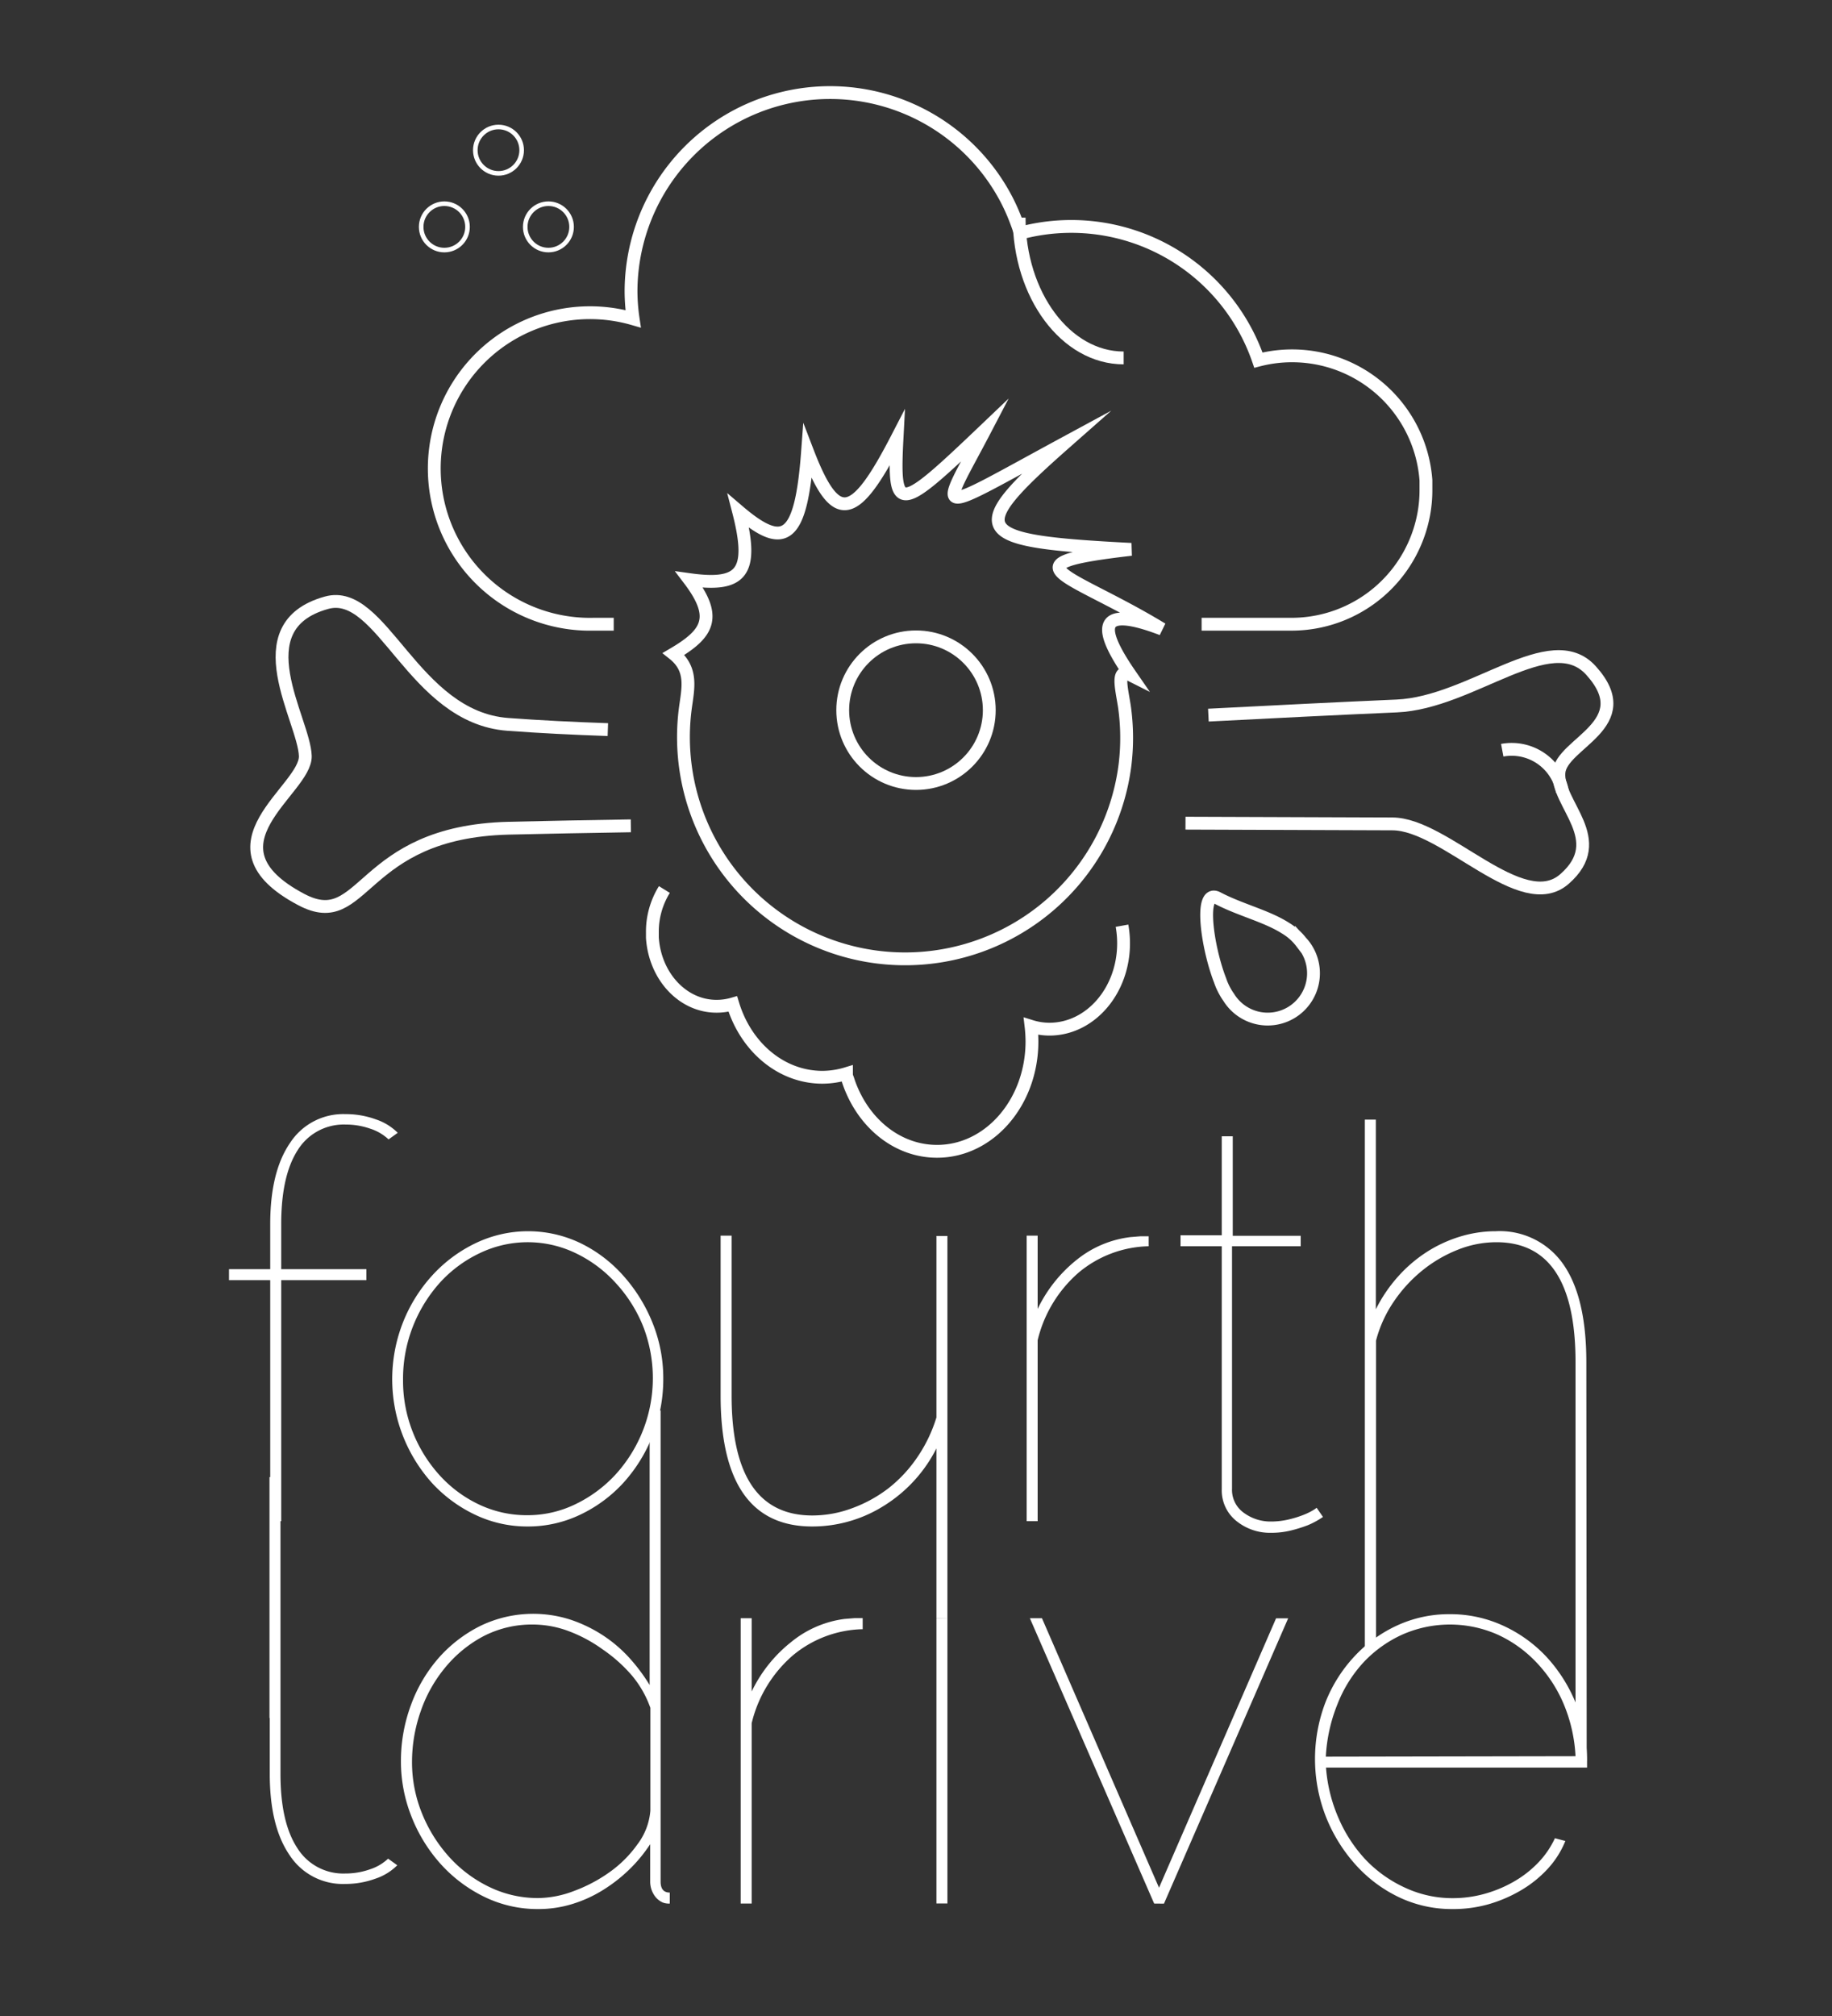  <svg xmlns="http://www.w3.org/2000/svg" id="logo" data-name="Layer 1" viewBox="-25 -10 200 220" width="200"
                height="220" preserveAspectRatio="xMidYMid meet">
                <rect x="-25" y="-10" width="200" height="220" fill="#333333" stroke="none"/>
                <defs>
                    <style>
                        path,
                        g,
                        circle {
                            transform-origin: center center;
                            transform-box: fill-box;
                        }

                        .shape-fill {
                            fill: #fff;
                        }

                        .stroke-wide,
                        .stroke-thin {
                            fill: none;
                            stroke-miterlimit: 10;
                            stroke: #fff;
                        }

                        .stroke-wide {
                            stroke-width: 1.4px;
                        }

                        .stroke-thin {
                            stroke-width: 0.5px;
                        }

                  
                        #spinner {
                            animation: spinner 2s infinite linear;
                        }

                        @keyframes spinner {
                            0% {
                                transform: rotate(0deg);
                            }

                            100% {
                                transform: rotate(360deg);
                            }
                        }


                        #eye-saw {
                            animation: eye-saw 3s infinite both;

                        }

                        @keyframes eye-saw {
                            20% {
                                transform: rotate(0deg);
                                animation-timing-function: cubic-bezier(0.680, -0.550, 0.265, 1.550);
                            }

                            80% {
                                transform: rotate(359deg);
                                animation-timing-function: ease-in-out;
                            }

                            90% {
                                transform: rotate(349deg);
                                animation-timing-function: ease-in-out;

                            }

                            100% {
                                transform: rotate(359deg);
                                animation-timing-function: ease-in-out;
                            }

                        }

                        #eye-inner {
                            animation: eye-inner 2s cubic-bezier(0.680, -0.550, 0.265, 1.550) infinite alternate both;
                        }

                        @keyframes eye-inner {
                            60% {
                                r: 8;
                            }

                            100% {
                                r: 14.5;
                            }
                        }

                        #bones {
                            animation: bones 6s infinite;
                        }

                        @keyframes bones {
                            0% {
                                transform: rotate(0deg);
                            }

                            10% {
                                transform: rotate(10deg);
                            }

                            20% {
                                transform: rotate(0deg);
                            }

                            50% {
                                transform: rotate(0deg);
                            }

                            60% {
                                transform: rotate(-10deg);
                            }

                            70% {
                                transform: rotate(0deg);
                            }
                        }

                        #egg {
                            animation: egg cubic-bezier(0.1, -0.550, 0.265, 1.550) 3s infinite;
                        }

                        @keyframes egg {
                            0% {
                                transform: translateY(0);
                            }

                            20% {
                                transform: translateY(7px);
                            }

                            40% {
                                transform: translateY(0);
                            }

                            43% {
                                transform: translateY(2px);
                            }

                            46% {
                                transform: translateY(0);
                            }


                            100% {
                                transform: translateY(0);
                            }
                        }
                    </style>
                </defs>
                <title>Fourth Drive</title>
                <path class="shape-fill"
                    d="M33.78,198.33a13.23,13.23,0,0,1-6-1.38A15.59,15.59,0,0,1,23,193.29a17,17,0,0,1-3.12-5.16,16.22,16.22,0,0,1-1.11-5.88,17.53,17.53,0,0,1,1.08-6.15,16.27,16.27,0,0,1,3-5.13,15,15,0,0,1,4.59-3.54,13.27,13.27,0,0,1,9.81-.69,15.34,15.34,0,0,1,3.51,1.68,14.94,14.94,0,0,1,2.91,2.46,19.67,19.67,0,0,1,2.25,3V143.93h1.2v51.4q0,1.2,1,1.2v1.2a1.86,1.86,0,0,1-.78-.12,2.19,2.19,0,0,1-1-.93,2.68,2.68,0,0,1-.36-1.35v-4.08a16.17,16.17,0,0,1-2.37,2.85,16.85,16.85,0,0,1-2.94,2.25,14.09,14.09,0,0,1-3.33,1.47A12.52,12.52,0,0,1,33.78,198.33Zm0-1.2a11.26,11.26,0,0,0,3.9-.78,16.56,16.56,0,0,0,3.9-2.07,12.82,12.82,0,0,0,3-3A7,7,0,0,0,46,187.59V176.37a11.41,11.41,0,0,0-2-3.51A16.38,16.38,0,0,0,40.8,170,15.73,15.73,0,0,0,37.08,168a11.21,11.21,0,0,0-3.84-.72,11.53,11.53,0,0,0-5.49,1.29A13.71,13.71,0,0,0,23.58,172a15.21,15.21,0,0,0-2.67,4.8,16.66,16.66,0,0,0-.93,5.46,14.82,14.82,0,0,0,1.08,5.61A16,16,0,0,0,24,192.6a14.21,14.21,0,0,0,4.38,3.3A12.15,12.15,0,0,0,33.78,197.13Z" />
                <path class="shape-fill"
                    d="M69.18,167.79a12.31,12.31,0,0,0-7.65,2.88,14.13,14.13,0,0,0-4.47,7.38v19.68h-1.2V166.59h1.2v8a15.34,15.34,0,0,1,4.35-5.43,11.52,11.52,0,0,1,5.79-2.49l1.11-.09.87,0Z" />
                <path class="shape-fill" d="M77.23,197.72V166.58h1.2v31.14Z" />
                <path class="shape-fill"
                    d="M101,197.73,87.43,166.59h1.32L101.53,196l12.78-29.4h1.32l-6.2,14.25-7.36,16.89Z" />
                <path class="shape-fill"
                    d="M133.52,198.33a13.39,13.39,0,0,1-5.79-1.29A15.07,15.07,0,0,1,123,193.5a17.39,17.39,0,0,1-3.24-5.22,17.31,17.31,0,0,1-.06-12.51,15.92,15.92,0,0,1,3.15-5,14.78,14.78,0,0,1,4.68-3.39,13.53,13.53,0,0,1,5.73-1.23,13.79,13.79,0,0,1,5.85,1.26,15,15,0,0,1,4.74,3.42,16.75,16.75,0,0,1,4.41,11.4v.66h-28.5a16.9,16.9,0,0,0,1.41,5.61,15.63,15.63,0,0,0,3,4.53,14,14,0,0,0,4.29,3,12.2,12.2,0,0,0,5.13,1.11,12.93,12.93,0,0,0,3.51-.48,13.81,13.81,0,0,0,3.21-1.35,11.74,11.74,0,0,0,2.64-2.07,9.66,9.66,0,0,0,1.8-2.64l1.14.3a10,10,0,0,1-1.89,3,12.72,12.72,0,0,1-2.88,2.34,15.31,15.31,0,0,1-3.6,1.56A14.15,14.15,0,0,1,133.52,198.33ZM147,181.65a16.86,16.86,0,0,0-1.32-5.76,15,15,0,0,0-3-4.53,13.61,13.61,0,0,0-4.23-3,12.87,12.87,0,0,0-10.32,0,13.38,13.38,0,0,0-4.23,3A14.47,14.47,0,0,0,121,176a17.69,17.69,0,0,0-1.26,5.7Z" />
                <path class="shape-fill"
                    d="M4.5,156V129.7H0v-1.2H4.5v-4.92q0-5.7,2.16-8.85a6.93,6.93,0,0,1,6.06-3.15,9.54,9.54,0,0,1,3.3.57,6.07,6.07,0,0,1,2.4,1.47l-1,.72a5.24,5.24,0,0,0-2-1.17,8,8,0,0,0-2.67-.45,5.91,5.91,0,0,0-5.25,2.79Q5.7,118.3,5.7,123.58v4.92H15v1.2H5.7V156Z" />
                <path class="shape-fill"
                    d="M32.61,156.58a13.19,13.19,0,0,1-5.76-1.29,15.26,15.26,0,0,1-4.71-3.48A16.94,16.94,0,0,1,19,134.29a16.73,16.73,0,0,1,3.21-5.13,15.4,15.4,0,0,1,4.74-3.51,13.24,13.24,0,0,1,11.4,0A15,15,0,0,1,43,129.16a17.52,17.52,0,0,1,3.21,5.13,16.13,16.13,0,0,1,1.2,6.21,16.85,16.85,0,0,1-4.35,11.31,15.26,15.26,0,0,1-4.71,3.48A13.19,13.19,0,0,1,32.61,156.58ZM19,140.62a15.2,15.2,0,0,0,1.08,5.7A15.44,15.44,0,0,0,23,151a13.71,13.71,0,0,0,4.29,3.18,12.14,12.14,0,0,0,5.28,1.17,11.94,11.94,0,0,0,5.25-1.2,14.51,14.51,0,0,0,4.38-3.24,15.62,15.62,0,0,0,3-16.2A15.51,15.51,0,0,0,42.21,130a14.14,14.14,0,0,0-4.35-3.24,12.08,12.08,0,0,0-10.5,0A13.92,13.92,0,0,0,23,130a15.81,15.81,0,0,0-2.94,4.8A15.6,15.6,0,0,0,19,140.62Z" />
                <path class="shape-fill"
                    d="M77.23,166.58V148.06a15.7,15.7,0,0,1-5.7,6.24,14.65,14.65,0,0,1-7.86,2.28q-10,0-10-14.28V124.84h1.2V142.3q0,13.08,8.82,13.08a12.43,12.43,0,0,0,4.38-.81,14.82,14.82,0,0,0,4-2.22A15,15,0,0,0,75.16,149a15.94,15.94,0,0,0,2.07-4.32v-19.8h1.2v41.74" />
                <path class="shape-fill"
                    d="M100.4,126a12.31,12.31,0,0,0-7.65,2.88,14.13,14.13,0,0,0-4.47,7.38V156h-1.2V124.84h1.2v8a15.34,15.34,0,0,1,4.35-5.43A11.52,11.52,0,0,1,98.42,125l1.11-.09.87,0Z" />
                <path class="shape-fill"
                    d="M119.43,155.54a9.2,9.2,0,0,1-1.65.9A15.48,15.48,0,0,1,116,157a8.91,8.91,0,0,1-2.28.27A5.81,5.81,0,0,1,110,156a4.27,4.27,0,0,1-1.62-3.48V126h-4.5v-1.2h4.5V114h1.2v10.86H117V126h-7.5v26.44a3.07,3.07,0,0,0,1.32,2.67,4.9,4.9,0,0,0,2.88.93,8.43,8.43,0,0,0,1.92-.21,11.65,11.65,0,0,0,1.59-.48,7,7,0,0,0,1.08-.51,3.87,3.87,0,0,0,.45-.3Z" />
                <path class="shape-fill"
                    d="M148.22,182.15H147V138.64q0-13.08-8.64-13.08a11.38,11.38,0,0,0-4.26.84,14.82,14.82,0,0,0-3.87,2.28,15.64,15.64,0,0,0-3.09,3.39,13.72,13.72,0,0,0-1.92,4.23V170H124V112.18h1.2v20.7a16.15,16.15,0,0,1,2.37-3.51,15.29,15.29,0,0,1,3.12-2.7,14.55,14.55,0,0,1,3.66-1.71,13.3,13.3,0,0,1,3.93-.6,8.44,8.44,0,0,1,7.38,3.6q2.52,3.6,2.52,10.68Z" />
                <path class="shape-fill"
                    d="M4.42,177.47V151.19h1.2v26.28m0-.8v6.92q0,5.28,1.83,8.07a5.91,5.91,0,0,0,5.25,2.79,8,8,0,0,0,2.67-.45,5.24,5.24,0,0,0,2-1.17l1,.72a6.07,6.07,0,0,1-2.4,1.47,9.54,9.54,0,0,1-3.3.57,6.93,6.93,0,0,1-6.06-3.15q-2.16-3.15-2.16-8.85v-6.92" />
                <path id="egg" class="stroke-wide"
                    d="M47.53,87.07a8.79,8.79,0,0,0-1.2,3.21,8.69,8.69,0,0,0-.11,1.45h0c0,.2,0,.39,0,.59.27,4.19,3.29,7.49,7,7.49A6.32,6.32,0,0,0,55,99.56c1.41,4.68,5.26,8,9.79,8a9.19,9.19,0,0,0,2.62-.4l0,.11c0,.19.1.38.16.56a11.44,11.44,0,0,0,.52,1.35c1.73,3.84,5.2,6.46,9.21,6.46,5.72,0,10.36-5.36,10.36-12a14.74,14.74,0,0,0-.1-1.64,6.77,6.77,0,0,0,2,.31c4.47,0,8.1-4.19,8.1-9.37a11,11,0,0,0-.17-1.92" />
                <g id="bones">
                    <path class="stroke-wide" d="M145.58,76.4A5.64,5.64,0,0,0,139,71.87" />
                    <path id="bone-left" class="stroke-wide"
                        d="M41.36,69.62c-3.75-.13-7.41-.31-10.92-.57-10.38-.77-13.71-15-19.81-13.27C1.38,58.36,8.21,68.54,8.33,72.5c.11,3.7-11.7,9.73-.43,15.67,7,3.69,6.24-7.38,22.62-7.79,4.29-.1,8.77-.19,13.35-.26" />
                    <path id="bone-right" class="stroke-wide"
                        d="M104.42,79.83l22.58.08c5.77,0,14.13,10.14,18.81,6,4.89-4.29-.89-8.13-.62-11.6.25-3.23,8.83-5.24,3.5-11.14-4.41-4.88-13,3.52-21.21,3.87-6.46.28-13.39.63-20.56,1" />
                </g>
                <path id="cloud" class="stroke-wide"
                    d="M106.18,58.12H116a14.68,14.68,0,0,0,14.43-12,14.4,14.4,0,0,0,.24-2.64v0c0-.35,0-.71,0-1.06a14.65,14.65,0,0,0-18.29-13.12,21.6,21.6,0,0,0-26-13.86,1.17,1.17,0,0,0-.06-.2c-.11-.35-.23-.69-.35-1a21.42,21.42,0,0,0-1.08-2.45,21.73,21.73,0,0,0-41,10,20.9,20.9,0,0,0,.23,3A17,17,0,1,0,39.8,58.12H42" />
                <path id="eye-saw" translate="100,100" class="stroke-wide"
                    d="M97.81,73.52a24.18,24.18,0,0,1-48-6.16c.29-2.2.86-4.3-1.27-6,3.77-2.22,4.83-4,1.71-8.11,5.66.79,7.13-.68,5.37-7.47,5,4.27,6.82,3.21,7.54-6.48,3.1,8.07,5.13,7.5,9.77-1.48-.44,8.38.16,8.1,9.61-.91-5,9.58-6.19,9.51,8.7,1.45-11,9.7-10.21,10.69,7.25,11.59-14.17,1.64-6.82,2.51,3.37,8.7-7.67-2.93-6.62.43-3.46,5-1.53-.77-1,1.26-.66,3.36A24.29,24.29,0,0,1,97.81,73.52Z" />
                <path id="tear-drop" class="stroke-wide"
                    d="M117.07,92.83a6.08,6.08,0,0,0-1.74-1.55c-2.06-1.32-5-2-7.43-3.29-2-1-1.12,5.36.3,9a6.8,6.8,0,0,0,.54,1.21,5.59,5.59,0,0,0,.39.62,5,5,0,1,0,7.94-6Z" />
                <circle id="eye-inner" class="stroke-wide" cx="75" cy="67.5" r="8" />
                <path class="stroke-wide" d="M86.26,13.75c0,8.46,5.11,15.31,11.41,15.31" />
                <g id="spinner">
                    <circle class="stroke-thin" cx="29.42" cy="6.39" r="2.53" />
                    <circle class="stroke-thin" cx="23.51" cy="14.76" r="2.53" />
                    <circle class="stroke-thin" cx="34.87" cy="14.76" r="2.53" />
                </g>
            </svg>